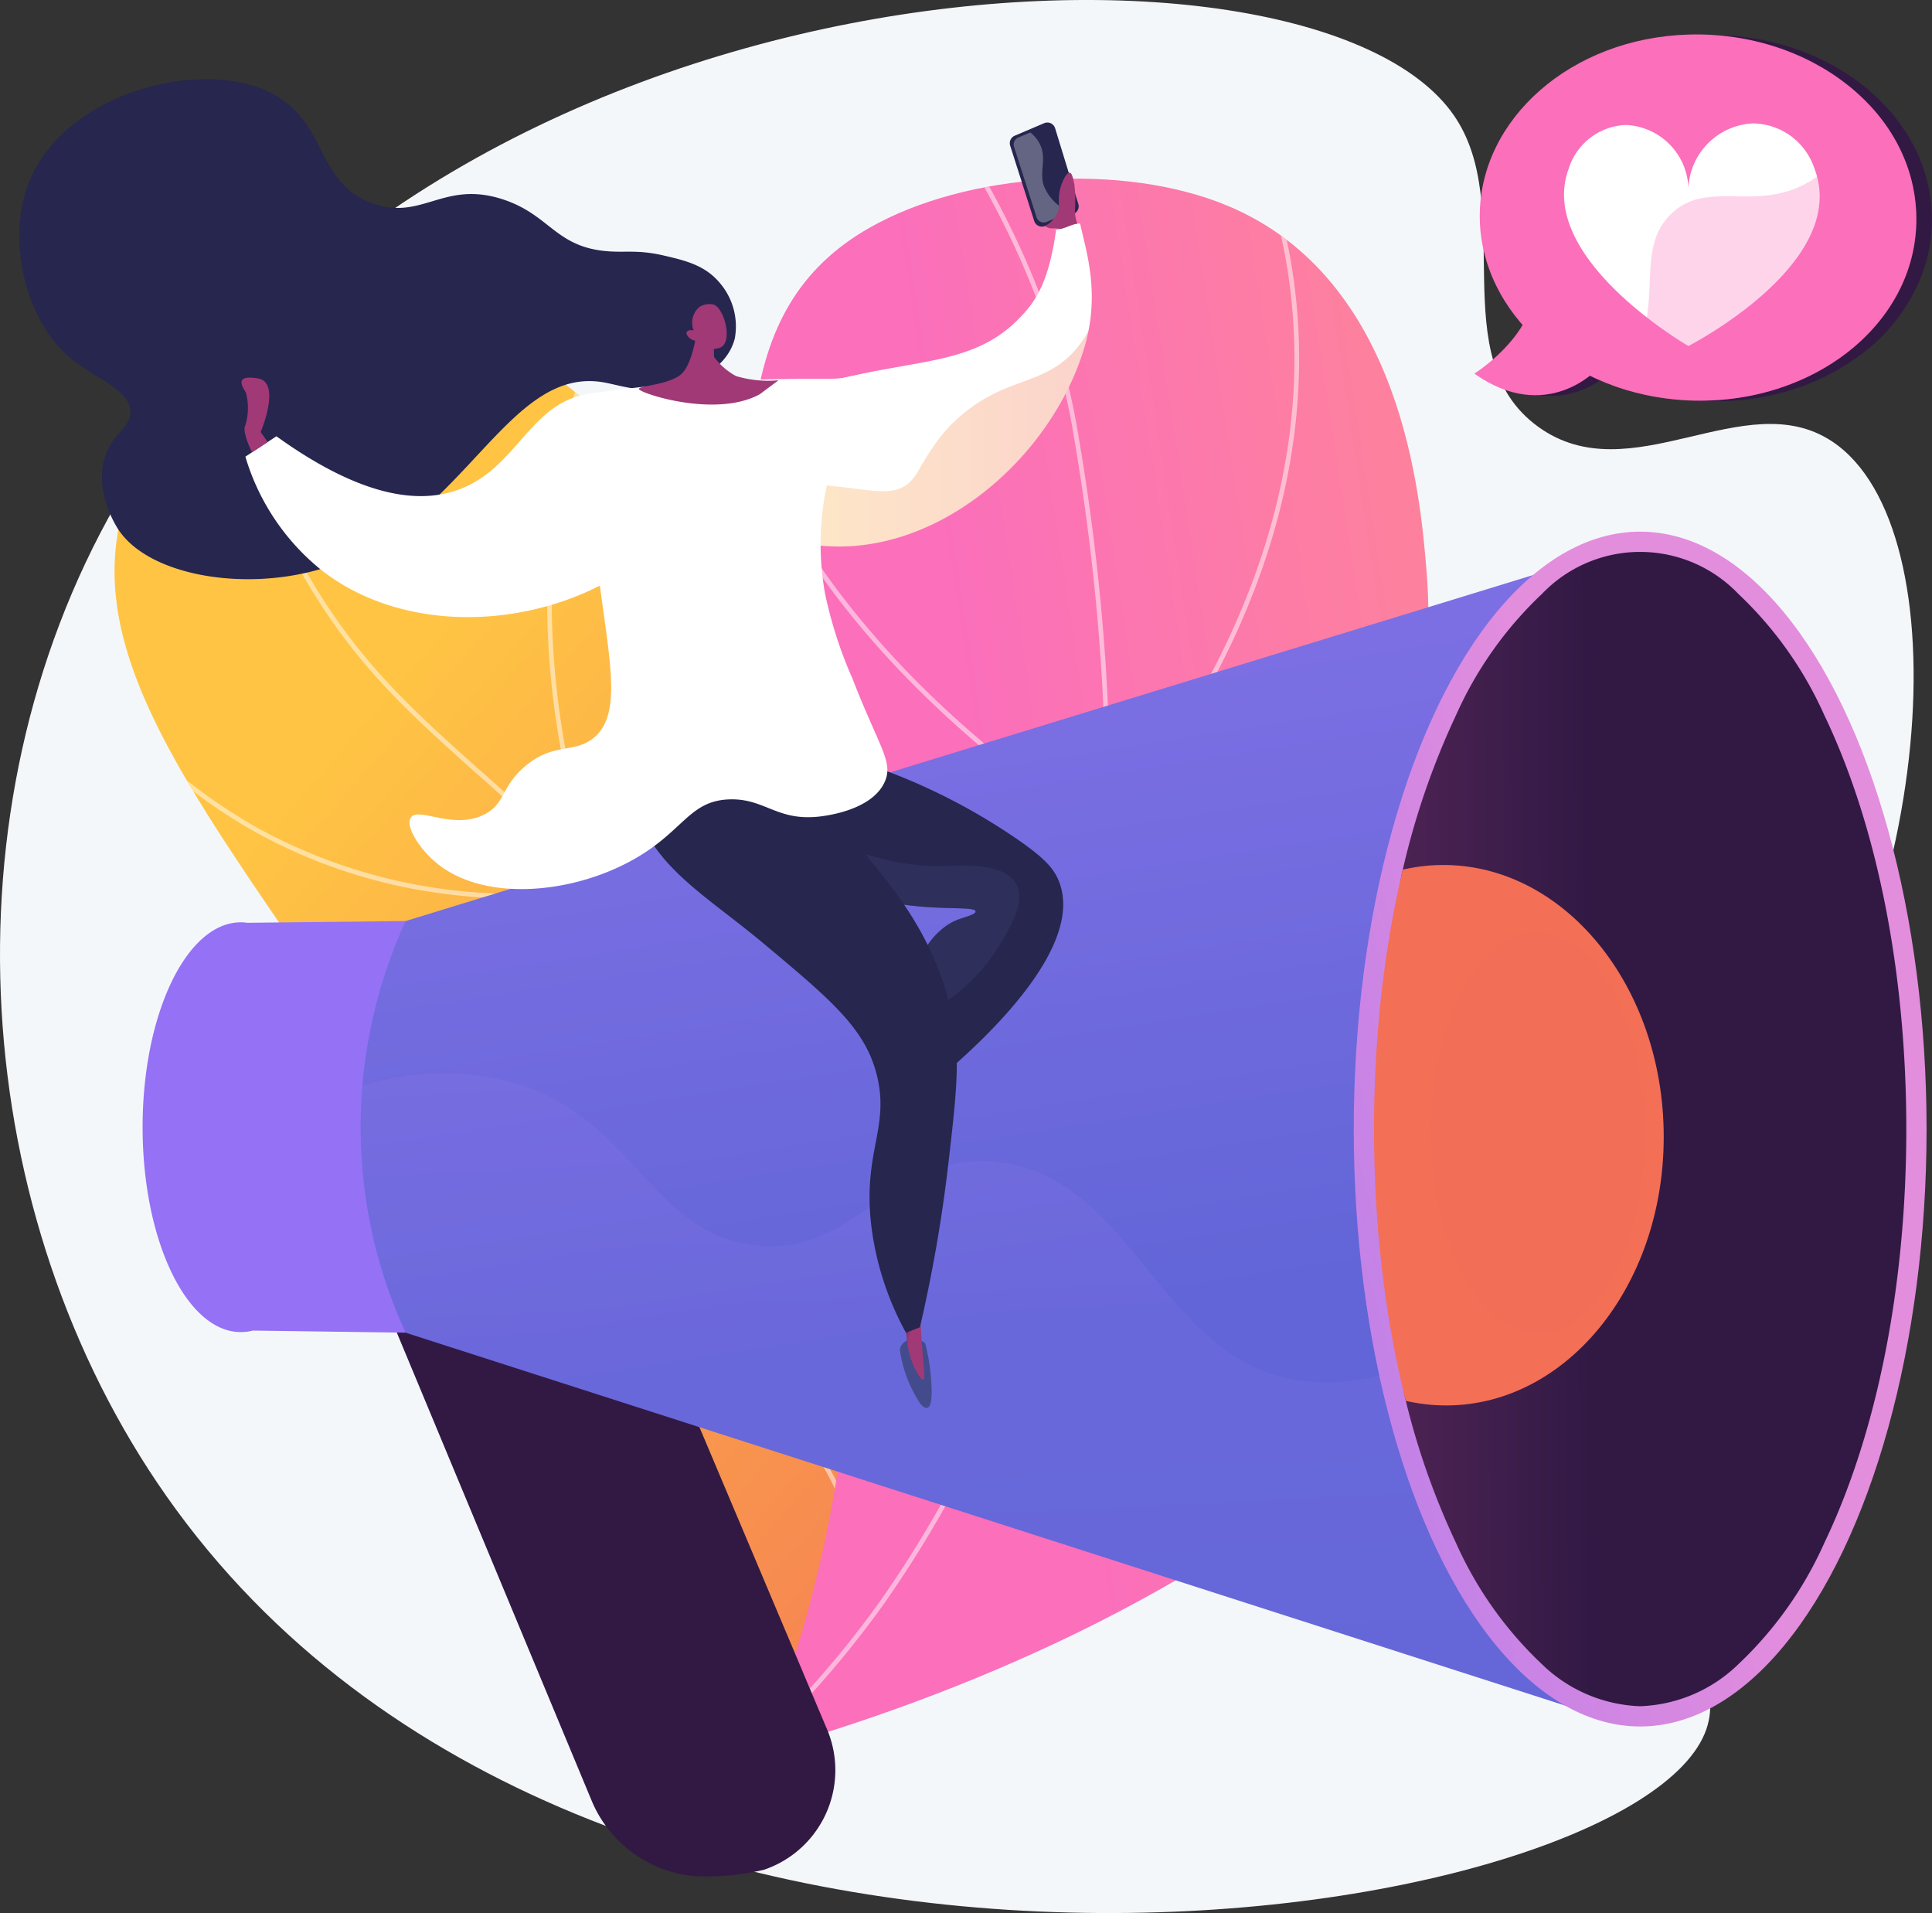 <svg xmlns="http://www.w3.org/2000/svg" xmlns:xlink="http://www.w3.org/1999/xlink" width="166.603" height="164.938" viewBox="0 0 166.603 164.938">
  <rect x="0" y="0" width="166.603" height="164.938" fill="#333333" stroke="none"/>
  <defs>
    <linearGradient id="linear-gradient" x1="0.419" y1="0.15" x2="1.063" y2="0.995" gradientUnits="objectBoundingBox">
      <stop offset="0" stop-color="#ffc444"/>
      <stop offset="0.996" stop-color="#f36f56"/>
    </linearGradient>
    <linearGradient id="linear-gradient-2" x1="1.079" y1="0.279" x2="0.265" y2="0.474" gradientUnits="objectBoundingBox">
      <stop offset="0" stop-color="#ff9085"/>
      <stop offset="1" stop-color="#fb6fbb"/>
    </linearGradient>
    <clipPath id="clip-path">
      <path id="Pfad_688" data-name="Pfad 688" d="M340.786,453.266c1.608-8.434,2.676-21.01-2.237-34.12-6.443-17.193-17.512-20.2-34.478-44.9-10.727-15.62-18.056-26.629-14.491-37.962,2.794-8.881,11.944-16.9,20.91-17.07,7.455-.144,15.655,5.118,20.34,9.724,3.818,3.754,5.5,7.271,9.6,7.73,4.189.47,5.958-2.808,9.55-2.816,7.284-.016,12.842,13.434,13.74,15.608,9.993,24.181,1.13,51.838-2.882,63.855A158.515,158.515,0,0,1,340.786,453.266Z" transform="translate(-288.67 -319.209)" fill="url(#linear-gradient)"/>
    </clipPath>
    <clipPath id="clip-path-2">
      <path id="Pfad_693" data-name="Pfad 693" d="M562.19,400.78c17.023-4.821,37.672-13.258,54.324-28.146,4.249-3.8,30.5-27.271,20.175-40.23-3.637-4.565-8.741-3.97-13.712-10.008-5.891-7.154-2.5-12.568-3.375-23.361-.525-6.44-2.061-25.286-17.167-31.581-9.028-3.761-22.493-2.87-30.865,1.894-12.281,6.988-11.2,20.94-8.919,44.564,2.021,20.942,5.885,25.1,7.051,40.178C570.567,365.277,569.851,381.234,562.19,400.78Z" transform="translate(-561.218 -265.119)" fill="url(#linear-gradient-2)"/>
    </clipPath>
    <linearGradient id="linear-gradient-5" x1="-11.009" y1="0.259" x2="-11.691" y2="0.745" gradientUnits="objectBoundingBox">
      <stop offset="0" stop-color="#311944"/>
      <stop offset="1" stop-color="#893976"/>
    </linearGradient>
    <linearGradient id="linear-gradient-6" x1="-11.828" y1="0.285" x2="-12.555" y2="0.925" xlink:href="#linear-gradient-5"/>
    <linearGradient id="linear-gradient-7" x1="9.756" y1="0.104" x2="8.693" y2="0.905" gradientUnits="objectBoundingBox">
      <stop offset="0.004" stop-color="#e38ddd"/>
      <stop offset="1" stop-color="#9571f6"/>
    </linearGradient>
    <linearGradient id="linear-gradient-8" x1="-4.424" y1="-0.044" x2="-4.165" y2="1.485" gradientUnits="objectBoundingBox">
      <stop offset="0" stop-color="#aa80f9"/>
      <stop offset="0.996" stop-color="#6165d7"/>
    </linearGradient>
    <linearGradient id="linear-gradient-9" x1="-4.557" y1="-0.886" x2="-4.293" y2="1.918" xlink:href="#linear-gradient-8"/>
    <linearGradient id="linear-gradient-10" x1="0.359" y1="0.186" x2="-0.752" y2="0.814" xlink:href="#linear-gradient-7"/>
    <linearGradient id="linear-gradient-11" x1="0.404" y1="0.492" x2="-0.804" y2="0.506" xlink:href="#linear-gradient-5"/>
    <clipPath id="clip-path-3">
      <path id="Pfad_702" data-name="Pfad 702" d="M852.185,524.823a12.776,12.776,0,0,0,8.457-3.611,32.682,32.682,0,0,0,7.431-10.484c4.554-9.5,7.062-22.164,7.062-35.667s-2.508-26.169-7.062-35.667a32.684,32.684,0,0,0-7.431-10.484,11.71,11.71,0,0,0-16.915,0,32.684,32.684,0,0,0-7.431,10.484c-4.554,9.5-7.062,22.164-7.062,35.667s2.508,26.169,7.062,35.667a32.682,32.682,0,0,0,7.431,10.484A12.776,12.776,0,0,0,852.185,524.823Z" transform="translate(-829.235 -425.3)" fill="none"/>
    </clipPath>
    <linearGradient id="linear-gradient-12" x1="-13.47" y1="-0.563" x2="-12.993" y2="1.571" xlink:href="#linear-gradient"/>
    <linearGradient id="linear-gradient-13" x1="-28.043" y1="-0.557" x2="-27.322" y2="1.565" xlink:href="#linear-gradient"/>
    <linearGradient id="linear-gradient-14" x1="-12.173" y1="0.5" x2="-11.173" y2="0.5" gradientUnits="objectBoundingBox">
      <stop offset="0" stop-color="#444b8c"/>
      <stop offset="0.996" stop-color="#26264f"/>
    </linearGradient>
    <linearGradient id="linear-gradient-15" x1="231.283" y1="-24.474" x2="231.707" y2="-20.938" xlink:href="#linear-gradient-14"/>
    <linearGradient id="linear-gradient-16" x1="-13.63" y1="0.5" x2="-12.465" y2="0.5" gradientUnits="objectBoundingBox">
      <stop offset="0" stop-color="#444b8c"/>
      <stop offset="0.996" stop-color="#3e4177"/>
    </linearGradient>
    <linearGradient id="linear-gradient-17" x1="-0.075" y1="-0.147" x2="0.421" y2="0.274" gradientUnits="objectBoundingBox">
      <stop offset="0" stop-color="#311944"/>
      <stop offset="1" stop-color="#a03976"/>
    </linearGradient>
    <linearGradient id="linear-gradient-18" x1="-10.861" y1="-0.037" x2="-9.996" y2="0.548" xlink:href="#linear-gradient-14"/>
    <linearGradient id="linear-gradient-19" x1="18.616" y1="5.73" x2="17.786" y2="4.725" xlink:href="#linear-gradient-14"/>
    <linearGradient id="linear-gradient-20" x1="38.772" y1="4.857" x2="37.639" y2="3.665" xlink:href="#linear-gradient-17"/>
    <linearGradient id="linear-gradient-21" x1="0" y1="0.5" x2="1" y2="0.5" xlink:href="#linear-gradient"/>
    <linearGradient id="linear-gradient-22" x1="3.429" y1="0.923" x2="2.845" y2="1.624" xlink:href="#linear-gradient-14"/>
    <linearGradient id="linear-gradient-23" x1="8.301" y1="4.165" x2="7.871" y2="1.377" xlink:href="#linear-gradient-17"/>
    <linearGradient id="linear-gradient-24" x1="31.346" y1="0.297" x2="26.629" y2="3.804" xlink:href="#linear-gradient-17"/>
    <linearGradient id="linear-gradient-25" x1="49.844" y1="17.297" x2="46.258" y2="18.956" xlink:href="#linear-gradient-17"/>
    <linearGradient id="linear-gradient-27" x1="-11.479" y1="-1.61" x2="-12.95" y2="2.828" xlink:href="#linear-gradient-5"/>
    <linearGradient id="linear-gradient-28" x1="-12.519" y1="0.091" x2="-11.835" y2="1.603" xlink:href="#linear-gradient-2"/>
    <linearGradient id="linear-gradient-30" x1="-29.047" y1="-3.259" x2="-26.778" y2="1.537" xlink:href="#linear-gradient-2"/>
    <linearGradient id="linear-gradient-31" x1="-18.62" y1="-0.017" x2="-17.653" y2="1.976" xlink:href="#linear-gradient-2"/>
  </defs>
  <g id="Gruppe_386" data-name="Gruppe 386" transform="translate(-239.499 -188.456)">
    <path id="Pfad_682" data-name="Pfad 682" d="M364.849,198.37c5.542,7.963-.956,20.874,7.267,26.862,8.005,5.83,17.84-3.726,25.384,1.292,11.192,7.444,9.148,41.508-7.215,62.673-4.921,6.365-9.033,8.841-10.854,16.04-3.91,15.457,9.833,24.652,7.217,32.3-5.889,17.213-96.45,31.657-132.788-20.074-16.971-24.161-19.51-59.049-4.347-85.546C276.913,184.032,352.413,180.5,364.849,198.37Z" transform="translate(0 0)" fill="#f4f7fa"/>
    <g id="Gruppe_372" data-name="Gruppe 372" transform="translate(249.378 214.726)">
      <g id="Gruppe_371" data-name="Gruppe 371" transform="translate(0 0)">
        <path id="Pfad_683" data-name="Pfad 683" d="M340.786,453.266c1.608-8.434,2.676-21.01-2.237-34.12-6.443-17.193-17.512-20.2-34.478-44.9-10.727-15.62-18.056-26.629-14.491-37.962,2.794-8.881,11.944-16.9,20.91-17.07,7.455-.144,15.655,5.118,20.34,9.724,3.818,3.754,5.5,7.271,9.6,7.73,4.189.47,5.958-2.808,9.55-2.816,7.284-.016,12.842,13.434,13.74,15.608,9.993,24.181,1.13,51.838-2.882,63.855A158.515,158.515,0,0,1,340.786,453.266Z" transform="translate(-288.67 -319.209)" fill="url(#linear-gradient)"/>
        <g id="Gruppe_370" data-name="Gruppe 370" clip-path="url(#clip-path)">
          <g id="Gruppe_369" data-name="Gruppe 369" transform="translate(-2.588 -4.236)" opacity="0.5" style="mix-blend-mode: soft-light;isolation: isolate">
            <path id="Pfad_684" data-name="Pfad 684" d="M369.768,451.194l-.336-.22a116.954,116.954,0,0,0,13.88-28.209c4.2-13.243,4.265-24.985.2-34.9-3.18-7.765-8.715-14.173-16.375-23.041a158.225,158.225,0,0,0-15.474-15.485c-5.727-5.144-10.251-9.207-14.609-16.7a65.638,65.638,0,0,1-8.275-25.96l.4-.044a65.238,65.238,0,0,0,8.223,25.8c4.327,7.439,8.829,11.483,14.53,16.6a158.55,158.55,0,0,1,15.509,15.521c3.8,4.4,7.076,8.192,9.842,11.907a51.3,51.3,0,0,1,6.6,11.245c4.1,10,4.032,21.839-.193,35.174A117.337,117.337,0,0,1,369.768,451.194Z" transform="translate(-318.136 -304.924)" fill="#fff"/>
            <path id="Pfad_685" data-name="Pfad 685" d="M313.022,353.559a47.988,47.988,0,0,1-8.138-.694,45.361,45.361,0,0,1-14.452-5.083A47.8,47.8,0,0,1,275.788,334.9l.319-.244a47.4,47.4,0,0,0,14.521,12.772,46.01,46.01,0,0,0,29.385,5.159c-5.824-16.648-4.723-30.535-2.768-39.269a51.44,51.44,0,0,1,5.746-15.2l.338.218a51.054,51.054,0,0,0-5.7,15.084c-1.949,8.717-3.039,22.6,2.836,39.247l.076.214-.222.049A37.862,37.862,0,0,1,313.022,353.559Z" transform="translate(-275.788 -298.125)" fill="#fff"/>
            <path id="Pfad_686" data-name="Pfad 686" d="M333.942,407.628l-.189-.355a83.746,83.746,0,0,1,9.7-4.208c9.181-3.312,14.908-3.444,18.1-2.972a129.179,129.179,0,0,1,21.208,5.248c6.348-8.393,6.613-25.646,5.712-38.672a225.665,225.665,0,0,0-3.552-26.7l.393-.082a226.087,226.087,0,0,1,3.559,26.755,121.03,121.03,0,0,1-.2,21.843c-.891,7.686-2.8,13.479-5.683,17.217l-.089.116-.138-.049a128.624,128.624,0,0,0-21.271-5.277c-3.142-.466-8.8-.331-17.895,2.951A83.3,83.3,0,0,0,333.942,407.628Z" transform="translate(-322.107 -331.496)" fill="#fff"/>
            <path id="Pfad_687" data-name="Pfad 687" d="M475.929,489.207l-.043-.4a22.271,22.271,0,0,0-6.24-13.628,29.036,29.036,0,0,0-11.274-6.809,49.847,49.847,0,0,0-15.652-2.6l-.01-.4a50.306,50.306,0,0,1,15.795,2.627,29.435,29.435,0,0,1,11.428,6.907,22.578,22.578,0,0,1,6.307,13.464,116.374,116.374,0,0,0,13.83-16.6c6.7-9.665,15.2-24.936,17.607-42.8L512.35,394.3l.4.054-4.672,34.668c-2.419,17.948-10.95,33.282-17.681,42.985a113.761,113.761,0,0,1-14.171,16.929Z" transform="translate(-409.174 -374.977)" fill="#fff"/>
          </g>
        </g>
      </g>
    </g>
    <g id="Gruppe_376" data-name="Gruppe 376" transform="translate(304.137 203.859)">
      <g id="Gruppe_375" data-name="Gruppe 375" transform="translate(0 0)">
        <path id="Pfad_689" data-name="Pfad 689" d="M562.19,400.78c17.023-4.821,37.672-13.258,54.324-28.146,4.249-3.8,30.5-27.271,20.175-40.23-3.637-4.565-8.741-3.97-13.712-10.008-5.891-7.154-2.5-12.568-3.375-23.361-.525-6.44-2.061-25.286-17.167-31.581-9.028-3.761-22.493-2.87-30.865,1.894-12.281,6.988-11.2,20.94-8.919,44.564,2.021,20.942,5.885,25.1,7.051,40.178C570.567,365.277,569.851,381.234,562.19,400.78Z" transform="translate(-561.218 -265.119)" fill="url(#linear-gradient-2)"/>
        <g id="Gruppe_374" data-name="Gruppe 374" clip-path="url(#clip-path-2)">
          <g id="Gruppe_373" data-name="Gruppe 373" transform="translate(-69.579 -15.392)" opacity="0.5" style="mix-blend-mode: soft-light;isolation: isolate">
            <path id="Pfad_690" data-name="Pfad 690" d="M214.918,365.4l-.014-.4a128.386,128.386,0,0,0,34.319-5.674,100.659,100.659,0,0,0,20.045-8.776,84.175,84.175,0,0,0,26.542-24.1,99.024,99.024,0,0,0,14.561-31.326c7.165-25.989,5.007-52.313,1.934-69.82-2.13-12.139-8.44-24.431-18.754-36.535l.306-.261c10.361,12.159,16.7,24.516,18.843,36.726,3.08,17.547,5.243,43.935-1.942,70a99.419,99.419,0,0,1-14.621,31.453A84.572,84.572,0,0,1,269.469,350.9a101.044,101.044,0,0,1-20.125,8.812A128.777,128.777,0,0,1,214.918,365.4Z" transform="translate(-214.904 -188.511)" fill="#fff"/>
            <path id="Pfad_691" data-name="Pfad 691" d="M580.465,285.408l-.149-.086a87.815,87.815,0,0,1-15.155-11.7c-7.172-6.868-16.209-17.968-18.526-31.842l.4-.066c2.3,13.762,11.275,24.786,18.4,31.611a88.529,88.529,0,0,0,14.935,11.557c25.971-32.709,13.926-58.046,9.61-65.039-.122-.2-.173-.28-.195-.33l.367-.164c.013.029.09.152.17.283,4.357,7.059,16.531,32.655-9.746,65.636Z" transform="translate(-479.985 -213.157)" fill="#fff"/>
            <path id="Pfad_692" data-name="Pfad 692" d="M534.65,431.081l-.07-.062A99.191,99.191,0,0,1,523.9,419.2a123.681,123.681,0,0,1-18.378-32.569L495.265,359l.377-.14L505.9,386.5a123.272,123.272,0,0,0,18.318,32.461,100.5,100.5,0,0,0,10.56,11.7,87.545,87.545,0,0,0,26.9-7.921A50.808,50.808,0,0,0,576.687,411.6a36.535,36.535,0,0,0,6.491-9.918,20.84,20.84,0,0,0,1.4-4.289l.4.066c-.011.068-1.2,6.883-7.972,14.389a51.179,51.179,0,0,1-15.13,11.236,88,88,0,0,1-27.133,7.983Z" transform="translate(-438.936 -324.635)" fill="#fff"/>
          </g>
        </g>
      </g>
    </g>
    <g id="Gruppe_379" data-name="Gruppe 379" transform="translate(251.795 234.294)">
      <path id="Pfad_694" data-name="Pfad 694" d="M411.909,705.6a10.625,10.625,0,0,1-9.06-6.45l-22.081-53.038a9.271,9.271,0,0,1,5.091-12.234c4.867-1.951,12.455.347,14.517,5.228l22.653,53.613a9.066,9.066,0,0,1-5.352,12.321A22.083,22.083,0,0,1,411.909,705.6Z" transform="translate(-364.096 -589.667)" fill="url(#linear-gradient-5)"/>
      <path id="Pfad_695" data-name="Pfad 695" d="M385.859,633.875c4.867-1.952,12.455.347,14.517,5.228l20.712,49.02c-3.466-.891-7.57-.81-11.509-4.264-6.557-5.75-3.331-13.118-8.529-19.682-2.376-3-6.772-6.159-15.72-7.109l-4.563-10.959A9.271,9.271,0,0,1,385.859,633.875Z" transform="translate(-364.096 -589.668)" opacity="0.3" fill="url(#linear-gradient-6)" style="mix-blend-mode: multiply;isolation: isolate"/>
      <path id="Pfad_696" data-name="Pfad 696" d="M309.169,583.813a4.127,4.127,0,0,1,.565.04l13.65-.15v35.49l-13.18-.18a4.19,4.19,0,0,1-1.034.131c-4.678,0-8.47-7.909-8.47-17.666S304.491,583.813,309.169,583.813Z" transform="translate(-300.699 -550.13)" fill="url(#linear-gradient-7)"/>
      <path id="Pfad_697" data-name="Pfad 697" d="M398.184,458.515a42.542,42.542,0,0,0,0,35.49L499.717,526.65l1.048-99.611Z" transform="translate(-375.499 -424.942)" fill="url(#linear-gradient-8)"/>
      <path id="Pfad_698" data-name="Pfad 698" d="M472.3,674.774c-9.654-3.657-12.653-17.663-23.861-18.134-8.794-.37-11.444,8.169-20.06,7.248-8.821-.943-10.3-10.453-20.18-13.8a22.936,22.936,0,0,0-13.75.046,43.332,43.332,0,0,0,3.728,21.28l101.533,32.644L493.7,670.233C483.69,676.073,476.979,676.547,472.3,674.774Z" transform="translate(-375.49 -602.346)" opacity="0.3" fill="url(#linear-gradient-9)" style="mix-blend-mode: multiply;isolation: isolate"/>
      <ellipse id="Ellipse_43" data-name="Ellipse 43" cx="24.698" cy="51.509" rx="24.698" ry="51.509" transform="translate(104.443)" fill="url(#linear-gradient-10)"/>
      <path id="Pfad_699" data-name="Pfad 699" d="M860.61,524.823a12.776,12.776,0,0,0,8.458-3.611,32.684,32.684,0,0,0,7.431-10.484c4.554-9.5,7.062-22.164,7.062-35.667s-2.508-26.169-7.062-35.667a32.686,32.686,0,0,0-7.431-10.484,11.71,11.71,0,0,0-16.915,0,32.685,32.685,0,0,0-7.431,10.484,66.227,66.227,0,0,0-4.606,13.405c-1.607,6.831,3.038,13.962,3.038,21.819,0,8.354-4.535,16.831-2.724,23.993a64.928,64.928,0,0,0,4.291,12.116,32.683,32.683,0,0,0,7.431,10.484A12.776,12.776,0,0,0,860.61,524.823Z" transform="translate(-731.47 -423.552)" fill="url(#linear-gradient-11)"/>
      <g id="Gruppe_378" data-name="Gruppe 378" transform="translate(106.19 1.748)">
        <g id="Gruppe_377" data-name="Gruppe 377" clip-path="url(#clip-path-3)">
          <path id="Pfad_700" data-name="Pfad 700" d="M803.37,583.093c0,13.05-8.641,23.412-19.15,23.148-10.346-.26-18.617-10.753-18.617-23.44s8.271-23.051,18.617-23.152C794.729,559.547,803.37,570.043,803.37,583.093Z" transform="translate(-778.387 -532.656)" fill="url(#linear-gradient-12)"/>
          <path id="Pfad_701" data-name="Pfad 701" d="M872.128,606.04c0,9.691-4.21,17.385-9.331,17.189-5.041-.193-9.071-7.985-9.071-17.406s4.03-17.117,9.071-17.192C867.918,588.556,872.128,596.35,872.128,606.04Z" transform="translate(-848.805 -555.816)" opacity="0.3" fill="url(#linear-gradient-13)" style="mix-blend-mode: multiply;isolation: isolate"/>
        </g>
      </g>
    </g>
    <g id="Gruppe_381" data-name="Gruppe 381" transform="translate(241.171 195.286)">
      <path id="Pfad_703" data-name="Pfad 703" d="M566.616,509.245a52.356,52.356,0,0,1,18.423,8.188c1.88,1.347,2.748,2.187,3.217,3.411,2.671,6.978-11.051,17.529-12.513,18.634l-1.916-4.468c1.418-7.782,3.778-10.224,5.754-10.95.553-.2,1.48-.421,1.462-.682-.043-.618-5.255.263-10.235-1.56s-9.956-6.415-9.065-9.455C561.9,511.809,562.586,510.205,566.616,509.245Z" transform="translate(-498.588 -451.624)" fill="url(#linear-gradient-14)"/>
      <path id="Pfad_704" data-name="Pfad 704" d="M626.576,763.115s-.839.3-.842.963a11.183,11.183,0,0,0,1.777,4.626c.927,1.039,1.01-.511.952-1.509a18.022,18.022,0,0,0-.529-3.665C627.7,763.1,626.576,763.115,626.576,763.115Z" transform="translate(-549.806 -654.487)" fill="url(#linear-gradient-15)"/>
      <path id="Pfad_705" data-name="Pfad 705" d="M578.119,535.207c1.638-.032,5.477-.338,6.5,1.56.852,1.583-.641,3.983-1.56,5.458-2.5,4.013-4.921,4.423-6.628,6.888a8.692,8.692,0,0,0-1.45,4.191l-1.087-2.534c1.418-7.782,3.778-10.224,5.754-10.95.553-.2,1.48-.421,1.462-.682-.043-.618-5.254.263-10.235-1.559-4.527-1.657-9.059-5.62-9.152-8.612C568.89,534.109,574.286,535.282,578.119,535.207Z" transform="translate(-498.654 -467.383)" opacity="0.3" fill="url(#linear-gradient-16)" style="mix-blend-mode: multiply;isolation: isolate"/>
      <path id="Pfad_706" data-name="Pfad 706" d="M627.513,749.078c.049,1.023.136,1.878.215,2.513a8.353,8.353,0,0,0,.55,2.467c.19.441.666,1.4.893,1.337s-.007-1.134-.186-4.1c-.026-.431-.105-1.8-.105-1.8h0Z" transform="translate(-551.228 -643.271)" fill="url(#linear-gradient-17)"/>
      <path id="Pfad_707" data-name="Pfad 707" d="M520.972,510.8a40.533,40.533,0,0,1,10.527,9.1c2.315,2.839,5.835,7.157,7.11,13.6.68,3.432.345,6.511-.351,12.528a126.134,126.134,0,0,1-2.459,14.164l-1.2.481a25.683,25.683,0,0,1-2.971-9.057c-.821-6.51,1.615-8.579.446-13.2-1.013-4-3.947-6.452-9.815-11.357-4.822-4.03-9.267-6.421-10.918-11.447a3.826,3.826,0,0,1-.062-2.859C512.265,510.68,516.032,509.959,520.972,510.8Z" transform="translate(-458.143 -452.59)" fill="url(#linear-gradient-18)"/>
      <g id="Gruppe_380" data-name="Gruppe 380" transform="translate(85.4 3.732)">
        <path id="Pfad_708" data-name="Pfad 708" d="M673.306,242.163l2.548-1.084a.7.7,0,0,1,.942.439l2,6.531a.7.7,0,0,1-.395.847l-2.468,1.05a.7.7,0,0,1-.939-.43l-2.075-6.5A.7.7,0,0,1,673.306,242.163Z" transform="translate(-672.881 -241.022)" fill="url(#linear-gradient-19)"/>
        <path id="Pfad_709" data-name="Pfad 709" d="M677.149,249.8c-.353-1.244.332-2.324-.36-3.6a3.044,3.044,0,0,0-.775-.914l-1.037.441a.653.653,0,0,0-.366.8l1.94,6.072a.653.653,0,0,0,.878.4l2.023-.86A3.988,3.988,0,0,1,677.149,249.8Z" transform="translate(-674.238 -244.43)" fill="#f4f7fa" opacity="0.3" style="mix-blend-mode: soft-light;isolation: isolate"/>
      </g>
      <path id="Pfad_710" data-name="Pfad 710" d="M690.958,267.237a3.254,3.254,0,0,1-.337-1.37c0-.029.012-.147.02-.314.012-.266.01-.474.008-.607a8.526,8.526,0,0,0-.087-1.422c-.075-.385-.183-.943-.387-.963-.273-.026-.674.751-.845,1.479-.223.947.057,1.322-.213,1.981a2.414,2.414,0,0,1-1.068,1.135.988.988,0,0,0,.416.193c.21.04.331-.017.653.028a2.251,2.251,0,0,1,.238.047A3.87,3.87,0,0,0,690.958,267.237Z" transform="translate(-599.601 -254.502)" fill="url(#linear-gradient-20)"/>
      <path id="Pfad_711" data-name="Pfad 711" d="M562.156,284.372c-.718,0-1.346.517-2.064.517-.656,4.71-1.842,6.321-3.326,7.8-4.791,4.788-11.123,2.873-21.159,6.977a43.288,43.288,0,0,0-8.885,4.931c2,2.429,6.07,6.484,12.075,7.425,10.612,1.663,20.948-7.39,23.768-17.11C563.9,290.316,562.654,286.694,562.156,284.372Z" transform="translate(-470.687 -271.931)" fill="#fff"/>
      <path id="Pfad_712" data-name="Pfad 712" d="M564.711,343.051c.7-.722.8-1.4,2.362-3.553a11.777,11.777,0,0,1,1.464-1.642c4.007-3.789,7.338-2.945,10.126-5.851A8.39,8.39,0,0,0,580.078,330c-.1.454-.21.913-.345,1.379-2.82,9.72-13.156,18.773-23.768,17.11a17.8,17.8,0,0,1-7.758-3.318,17.943,17.943,0,0,1,5.565-1.664C559.246,342.817,562.776,345.061,564.711,343.051Z" transform="translate(-487.855 -308.388)" opacity="0.3" fill="url(#linear-gradient-21)" style="mix-blend-mode: multiply;isolation: isolate"/>
      <path id="Pfad_713" data-name="Pfad 713" d="M298.051,248.561c1.541.236,3.859,1.19,6.762.283.874-.273,3.969-1.24,4.7-4.033a5.76,5.76,0,0,0-1.326-4.837c-1.252-1.476-2.906-1.885-4.749-2.313-2.39-.555-3.381-.222-5.122-.4-4.307-.436-4.79-3.137-8.793-4.45-5.116-1.679-6.966,1.867-11.229.348-4.786-1.706-3.925-6.7-8.312-9.272-6.089-3.572-18.6-.321-21.48,7.827-1.663,4.706-.228,11.373,3.6,14.668,2.228,1.92,5.131,2.687,5.286,4.671.111,1.412-1.514,1.848-2.189,3.979-.869,2.746.725,5.514.983,5.961,2.39,4.149,10.71,5.685,17.544,3.709C286.049,261.14,289.674,247.276,298.051,248.561Z" transform="translate(-247.822 -222.449)" fill="url(#linear-gradient-22)"/>
      <path id="Pfad_714" data-name="Pfad 714" d="M430.46,351.434a109.076,109.076,0,0,1,11.827-1.149c9.5-.4,9.249.021,11.006-.4,1.622-.386-.886,4.547-1.95,9.043a24.1,24.1,0,0,0-.221,9.758,37.058,37.058,0,0,0,2.36,7.277c2.291,5.9,3.53,7.149,2.787,8.854-1.083,2.487-5.082,2.967-5.785,3.037-3.562.355-4.621-1.609-7.652-1.494-3.522.133-3.936,2.854-8.494,5.321-5.379,2.911-12.781,3.452-16.747.15-1.532-1.275-2.676-3.181-2.206-3.9.639-.985,3.685,1.123,6.384-.294,1.788-.938,1.4-2.362,3.45-4.112,2.464-2.105,4.249-1.091,5.928-2.463,2.619-2.141,1.259-7.046.269-15.308A138.443,138.443,0,0,1,430.46,351.434Z" transform="translate(-381.635 -324.267)" fill="#fff"/>
      <path id="Pfad_715" data-name="Pfad 715" d="M374.165,357.095c-4.954.985-5.966,6.444-11.024,8.243-3.064,1.09-7.9.937-15.635-4.625l-2.677,1.757a19.736,19.736,0,0,0,6.638,9.845c8.855,6.82,23.372,4.414,30.238-3.58a18.985,18.985,0,0,0,3.709-6.846C382.465,359.161,378.33,356.267,374.165,357.095Z" transform="translate(-325.34 -329.927)" fill="#fff"/>
      <path id="Pfad_716" data-name="Pfad 716" d="M518.72,328.634s-.328,3.415-1.561,4.23-3.269.84-3.485,1.123,6.512,2.6,10.42.48l1.621-1.21a9.7,9.7,0,0,1-3.658-.362,5.713,5.713,0,0,1-1.9-1.655l-.039-1.884Z" transform="translate(-460.256 -307.3)" fill="url(#linear-gradient-23)"/>
      <path id="Pfad_717" data-name="Pfad 717" d="M534.89,322.063a1.884,1.884,0,0,0,2.121.6c1.138-.452.366-3.4-.555-3.715a1.614,1.614,0,0,0-1.231.205,1.79,1.79,0,0,0-.5,2.027c-.293-.076-.546.008-.606.154-.076.185.177.426.234.481A.976.976,0,0,0,534.89,322.063Z" transform="translate(-476.583 -299.518)" fill="url(#linear-gradient-24)"/>
      <path id="Pfad_718" data-name="Pfad 718" d="M345.416,356.046l-.609-.858s1.82-4.289-.244-4.627-1.342.7-1.039,1.206a5.042,5.042,0,0,1-.06,2.891c-.263.585.6,2.277.6,2.277Z" transform="translate(-323.999 -324.768)" fill="url(#linear-gradient-25)"/>
      <path id="Pfad_719" data-name="Pfad 719" d="M397.781,432.571c1.117-1.031.015-2.562,1.223-4.111,1.105-1.417,2.623-.9,4.827-1.9a10.191,10.191,0,0,0,5.153-5.874c.494-1.5.3-2.411-1.409-9.483-1.629-6.735-2.051-8.376-2.96-8.467-1.656-.165-2.34,5.062-5.466,5.527-1.765.263-2.242-1.3-4.591-1.807-3.986-.857-6.189,2.879-10.242,3.355a8.075,8.075,0,0,1-3.874-.552c6.649,4.747,16.2,4.582,23.415.911.928,6.953,1.833,11.19-.547,13.135-1.679,1.372-3.464.357-5.928,2.463-2.048,1.749-1.662,3.173-3.45,4.112-2.7,1.416-5.744-.691-6.384.294-.426.656.48,2.28,1.794,3.528a7.081,7.081,0,0,1,2.066-.843C394.351,432.188,396.463,433.786,397.781,432.571Z" transform="translate(-353.796 -366.514)" opacity="0.3" fill="url(#linear-gradient-21)" style="mix-blend-mode: multiply;isolation: isolate"/>
    </g>
    <g id="Gruppe_385" data-name="Gruppe 385" transform="translate(366.638 191.422)">
      <path id="Pfad_720" data-name="Pfad 720" d="M879.02,232.752a14.25,14.25,0,0,0,4.162-4.19,14.237,14.237,0,0,1-3.7-9.4c0-8.341,7.863-15.341,17.991-15.648,10.36-.313,19.187,6.429,19.64,15.2v.009q.008.163.013.327c0,.016,0,.032,0,.048,0,.107,0,.215,0,.323a13.668,13.668,0,0,1-.08,1.475q-.034.312-.082.619-.1.615-.247,1.213-.075.3-.164.593-.059.2-.124.39a15.519,15.519,0,0,1-5.832,7.637l-.177.125a19.215,19.215,0,0,1-3.062,1.733l-.2.091q-.72.316-1.476.58-.323.113-.653.216-.219.069-.441.133-.333.1-.672.182-.226.057-.454.11a22.307,22.307,0,0,1-5.992.539q-.23-.01-.459-.025l-.133-.01c-.109-.008-.217-.015-.325-.025l-.144-.013-.314-.03-.134-.015-.325-.038-.115-.015-.346-.048-.088-.013q-.19-.029-.377-.06l-.051-.009q-.212-.036-.422-.077h0a21.445,21.445,0,0,1-3.4-.945l0,0q-.958-.356-1.857-.8C887.539,234.073,883.839,236.157,879.02,232.752Z" transform="translate(-877.67 -203.448)" fill="url(#linear-gradient-27)"/>
      <g id="Gruppe_384" data-name="Gruppe 384">
        <path id="Pfad_721" data-name="Pfad 721" d="M874.614,218.878c0,8.342,7.863,15.45,17.991,15.9,10.636.469,19.658-6.522,19.658-15.636s-9.022-16.23-19.658-15.908C882.477,203.537,874.614,210.536,874.614,218.878Z" transform="translate(-874.149 -203.22)" fill="url(#linear-gradient-28)"/>
        <path id="Pfad_722" data-name="Pfad 722" d="M874.614,218.878c0,8.342,7.863,15.45,17.991,15.9,10.636.469,19.658-6.522,19.658-15.636s-9.022-16.23-19.658-15.908C882.477,203.537,874.614,210.536,874.614,218.878Z" transform="translate(-874.149 -203.22)" fill="url(#linear-gradient-28)"/>
        <path id="Pfad_723" data-name="Pfad 723" d="M882.927,318.713s-4.37,4.827-10.625.407c0,0,5.005-3.108,5.229-7.459Z" transform="translate(-872.302 -289.874)" fill="url(#linear-gradient-30)"/>
        <g id="Gruppe_382" data-name="Gruppe 382" transform="translate(7.732 7.677)">
          <path id="Pfad_724" data-name="Pfad 724" d="M911.193,245.321h0a5.378,5.378,0,0,1,4.911-3.757,5.637,5.637,0,0,1,5.405,5.9,5.841,5.841,0,0,1,5.546-6.035,5.65,5.65,0,0,1,5.3,3.823h0c3.212,8.187-10.844,15.371-10.844,15.371S908.327,253.017,911.193,245.321Z" transform="translate(-910.785 -241.432)" fill="#fff"/>
        </g>
        <g id="Gruppe_383" data-name="Gruppe 383" transform="translate(11.817 5.972)" opacity="0.3" style="mix-blend-mode: multiply;isolation: isolate">
          <path id="Pfad_725" data-name="Pfad 725" d="M933.245,254.353c2.23-4.556-.024-8.916,3-11.875,3.114-3.05,7.229-.173,11.748-2.7,1.773-.99,3.761-2.9,5.25-6.838a14.335,14.335,0,0,1,4.177,9.947c0,9.114-9.022,16.105-19.658,15.636a21.922,21.922,0,0,1-6.639-1.323A9.716,9.716,0,0,0,933.245,254.353Z" transform="translate(-931.119 -232.944)" fill="url(#linear-gradient-31)"/>
        </g>
      </g>
    </g>
  </g>
</svg>
